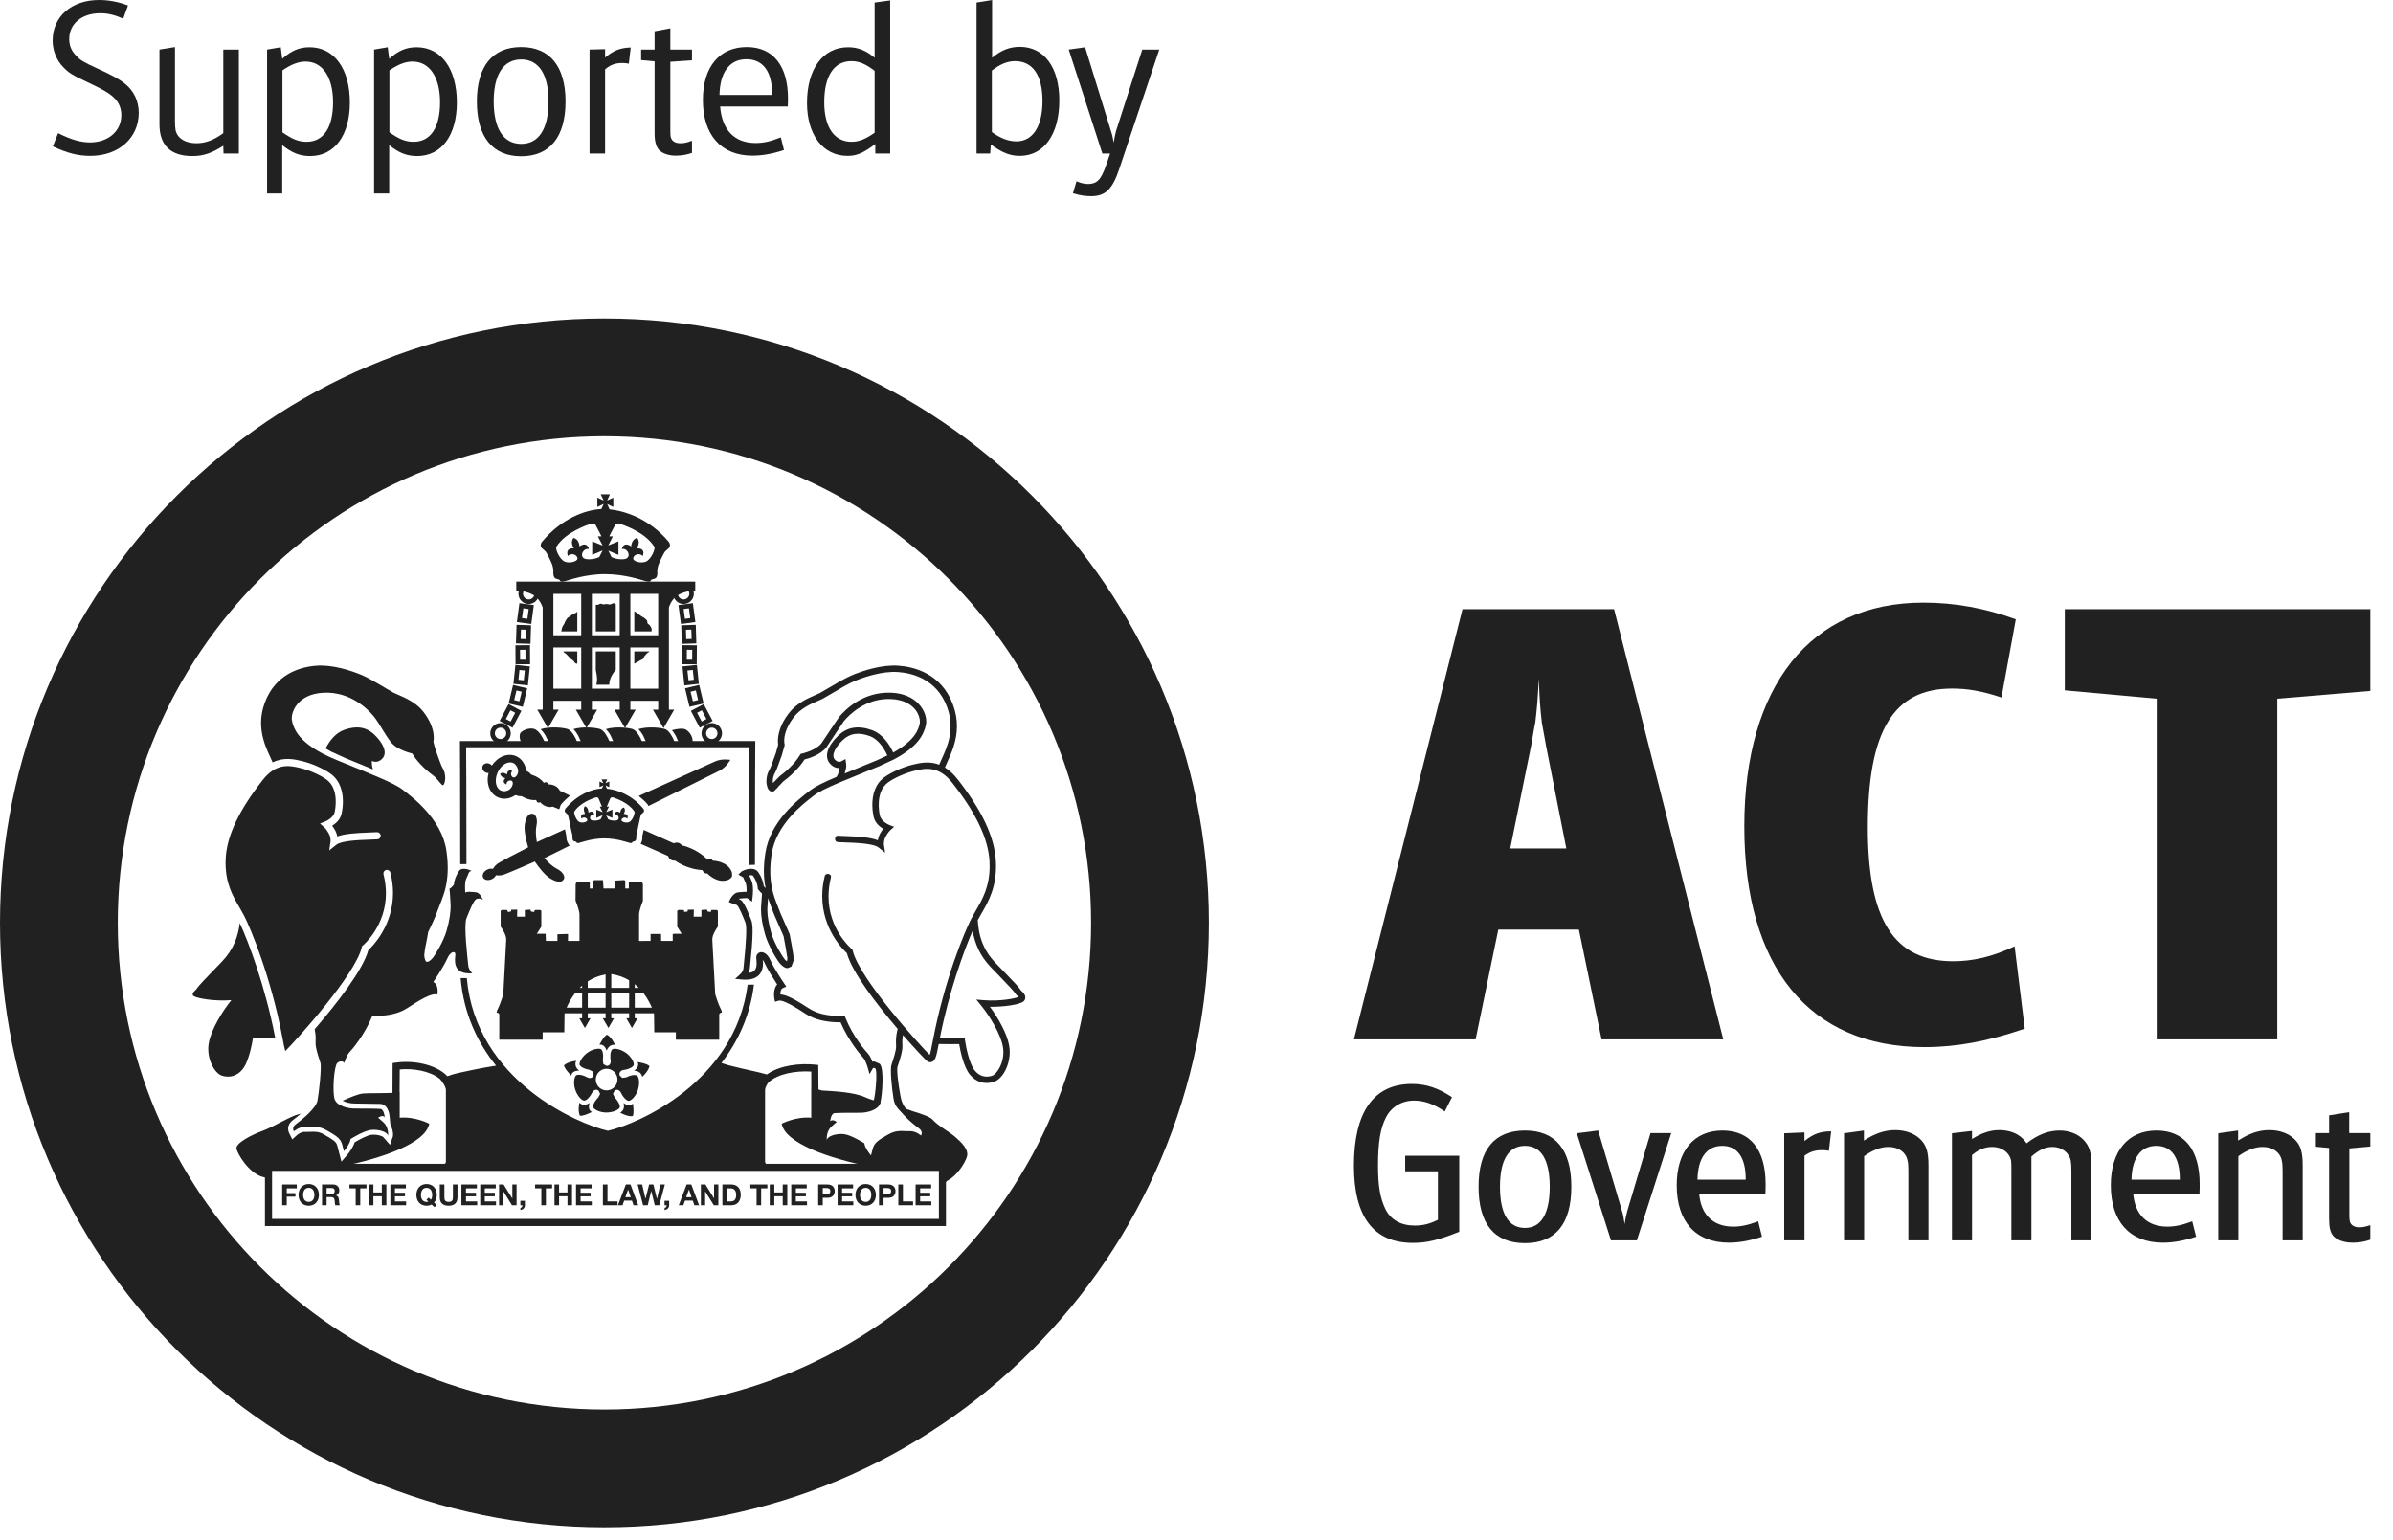 <?xml version="1.0" encoding="UTF-8" standalone="no"?>
<!DOCTYPE svg PUBLIC "-//W3C//DTD SVG 1.1//EN" "http://www.w3.org/Graphics/SVG/1.1/DTD/svg11.dtd">
<svg width="100%" height="100%" viewBox="0 0 101 65" version="1.1" xmlns="http://www.w3.org/2000/svg" xmlns:xlink="http://www.w3.org/1999/xlink" xml:space="preserve" xmlns:serif="http://www.serif.com/" style="fill-rule:evenodd;clip-rule:evenodd;stroke-linejoin:round;stroke-miterlimit:2;">
    <g transform="matrix(1,0,0,1,-0.689,-0.779)">
        <g>
            <path d="M29.922,32.05C29.922,32.04 29.922,32.028 29.92,32.019C29.907,31.821 29.757,31.636 29.622,31.569C29.506,31.513 29.276,31.538 29.049,31.601C29.105,31.667 29.15,31.736 29.179,31.786L29.211,31.841L29.257,31.94C29.287,32.02 29.333,32.13 29.422,32.218L29.881,32.218C29.907,32.165 29.922,32.111 29.922,32.05Z" style="fill:rgb(33,33,33);"/>
            <path d="M29.116,31.993L29.086,31.925L29.047,31.861C29.007,31.786 28.949,31.682 28.84,31.599L28.799,31.569C28.667,31.501 28.045,31.425 27.634,31.556C27.708,31.632 27.769,31.718 27.807,31.782L27.84,31.841L27.885,31.938C27.916,32.02 27.961,32.13 28.053,32.218L29.232,32.218C29.175,32.136 29.139,32.054 29.116,31.993Z" style="fill:rgb(33,33,33);"/>
            <path d="M27.745,31.993L27.716,31.923L27.716,31.925L27.676,31.857C27.627,31.771 27.56,31.651 27.427,31.569C27.295,31.501 26.673,31.425 26.263,31.556C26.338,31.634 26.4,31.718 26.438,31.784L26.468,31.841L26.514,31.94C26.544,32.02 26.59,32.13 26.681,32.218L27.861,32.218C27.803,32.136 27.767,32.052 27.745,31.993Z" style="fill:rgb(33,33,33);"/>
            <path d="M26.375,31.993L26.344,31.925L26.304,31.859C26.257,31.771 26.189,31.651 26.057,31.569C25.924,31.501 25.302,31.425 24.891,31.556C24.969,31.634 25.027,31.718 25.064,31.784L25.098,31.841L25.144,31.94C25.174,32.02 25.22,32.13 25.31,32.218L26.491,32.218C26.432,32.136 26.396,32.054 26.375,31.993Z" style="fill:rgb(33,33,33);"/>
            <path d="M25.003,31.993L24.973,31.925L24.934,31.859C24.885,31.771 24.818,31.651 24.686,31.569C24.549,31.499 23.917,31.423 23.506,31.56C23.577,31.63 23.633,31.702 23.669,31.761L23.702,31.811L23.751,31.907C23.791,31.999 23.853,32.13 23.999,32.218L25.118,32.218C25.061,32.136 25.025,32.054 25.003,31.993Z" style="fill:rgb(33,33,33);"/>
            <path d="M23.613,31.966L23.581,31.901L23.542,31.841C23.493,31.763 23.426,31.657 23.319,31.591L23.278,31.563C23.116,31.491 22.854,31.542 22.69,31.679C22.637,31.722 22.624,31.794 22.622,31.847L22.622,31.862C22.622,31.984 22.672,32.116 22.748,32.218L23.77,32.218C23.689,32.128 23.64,32.032 23.613,31.966Z" style="fill:rgb(33,33,33);"/>
            <path d="M27.944,24.487C27.718,24.573 27.419,24.466 27.416,24.364C27.408,24.187 27.684,24.095 27.815,24.251C27.815,24.251 27.977,23.923 27.565,23.921C27.565,23.921 27.745,23.679 27.581,23.486C27.336,23.54 27.33,23.843 27.33,23.843C26.993,23.614 26.934,23.954 26.934,23.954C27.132,23.909 27.282,24.153 27.202,24.284C27.178,24.325 27.126,24.409 26.826,24.382C26.738,24.374 26.611,24.349 26.5,24.294L26.363,24.022L26.792,24.2L26.792,23.63L26.363,23.8L26.557,23.419L26.405,23.419C26.499,23.212 26.622,23.011 26.643,22.956C26.666,22.894 26.744,22.847 26.871,22.894C26.995,22.94 27.904,23.226 28.306,23.858C28.361,23.944 28.172,24.399 27.944,24.487ZM25.98,24.294C25.868,24.347 25.739,24.374 25.652,24.382C25.351,24.409 25.299,24.325 25.274,24.284C25.195,24.153 25.344,23.909 25.544,23.954C25.544,23.954 25.483,23.614 25.147,23.843C25.147,23.843 25.14,23.54 24.896,23.486C24.733,23.679 24.911,23.921 24.911,23.921C24.5,23.923 24.663,24.251 24.663,24.251C24.794,24.095 25.069,24.187 25.061,24.364C25.057,24.466 24.76,24.573 24.531,24.487C24.303,24.399 24.117,23.944 24.17,23.858C24.573,23.226 25.481,22.94 25.606,22.894C25.733,22.847 25.812,22.894 25.835,22.956C25.856,23.011 25.979,23.212 26.072,23.419L25.92,23.419L26.125,23.808L25.684,23.63L25.684,24.2L26.125,24.013L25.98,24.294ZM28.918,23.655C28.1,22.675 27.087,22.351 26.415,22.278L26.316,22.054L26.575,22.177L26.575,21.786L26.316,21.903L26.432,21.644L26.042,21.644L26.17,21.907L25.901,21.786L25.901,22.177L26.17,22.05L26.068,22.267C25.396,22.296 24.378,22.671 23.56,23.655C23.519,23.702 23.48,23.827 23.542,23.897C23.605,23.968 23.645,23.983 23.707,24.048C23.77,24.11 23.959,24.511 23.998,24.62C24.037,24.729 24.045,24.888 24.045,24.888C24.045,24.888 24.02,25.089 24.1,25.169C24.162,25.231 24.288,25.224 24.311,25.265C24.336,25.304 24.327,25.358 24.501,25.319C24.674,25.278 25.375,25.009 26.238,25.013C27.102,25.015 27.803,25.278 27.977,25.319C28.149,25.358 28.142,25.304 28.165,25.265C28.188,25.223 28.313,25.231 28.376,25.169C28.456,25.089 28.431,24.888 28.431,24.888C28.431,24.888 28.439,24.729 28.479,24.62C28.519,24.511 28.707,24.11 28.77,24.048C28.833,23.983 28.873,23.968 28.933,23.897C28.996,23.827 28.956,23.702 28.918,23.655Z" style="fill:rgb(33,33,33);"/>
            <path d="M27.295,28.108L28.469,28.108L28.469,29.847L27.295,29.847L27.295,28.108ZM25.67,28.108L26.845,28.108L26.845,29.847L25.67,29.847L25.67,28.108ZM24.045,28.108L25.22,28.108L25.22,29.847L24.045,29.847L24.045,28.108ZM24.045,25.845L25.22,25.845L25.22,27.595L24.045,27.595L24.045,25.845ZM25.67,25.845L26.845,25.845L26.845,27.595L25.67,27.595L25.67,25.845ZM28.469,27.595L27.295,27.595L27.295,25.845L28.469,25.845L28.469,27.595ZM30.033,25.329L22.479,25.329L22.479,25.708C22.479,25.708 22.854,25.704 23.18,25.882C23.444,26.027 23.56,26.319 23.594,26.425L23.594,30.735L23.367,30.735L23.816,31.513L24.267,30.735L24.045,30.735L24.045,30.36L25.22,30.36L25.22,30.735L24.993,30.735L25.443,31.513L25.893,30.735L25.67,30.735L25.67,30.36L26.845,30.36L26.845,30.735L26.62,30.735L27.069,31.513L27.518,30.735L27.295,30.735L27.295,30.36L28.469,30.36L28.469,30.735L28.247,30.735L28.694,31.513L29.145,30.735L28.922,30.735L28.922,26.417C28.958,26.306 29.072,26.023 29.331,25.882C29.658,25.704 30.033,25.708 30.033,25.708L30.033,25.329Z" style="fill:rgb(33,33,33);"/>
            <path d="M22.763,25.841C22.763,25.708 22.872,25.6 23.004,25.6C23.135,25.6 23.244,25.708 23.244,25.841C23.244,25.974 23.135,26.081 23.004,26.081C22.872,26.081 22.763,25.974 22.763,25.841ZM22.57,25.841C22.57,26.079 22.765,26.275 23.004,26.275C23.243,26.274 23.436,26.079 23.436,25.841C23.436,25.602 23.243,25.409 23.004,25.409C22.765,25.409 22.57,25.602 22.57,25.841Z" style="fill:rgb(33,33,33);"/>
            <path d="M22.777,26.456C22.858,26.468 22.923,26.476 23.003,26.487C22.989,26.597 22.961,26.79 22.948,26.899C22.867,26.89 22.801,26.88 22.722,26.87C22.736,26.761 22.762,26.567 22.777,26.456ZM22.599,26.335L22.504,27.036L23.112,27.118L23.22,26.321L22.611,26.239L22.599,26.335Z" style="fill:rgb(33,33,33);"/>
            <path d="M22.677,27.353C22.757,27.355 22.823,27.359 22.903,27.361C22.9,27.47 22.895,27.647 22.892,27.757C22.812,27.753 22.744,27.753 22.664,27.749C22.667,27.642 22.674,27.462 22.677,27.353ZM22.488,27.251L22.465,27.937L23.078,27.956L23.103,27.173L22.489,27.153L22.488,27.251Z" style="fill:rgb(33,33,33);"/>
            <path d="M22.865,28.206C22.865,28.318 22.867,28.513 22.867,28.624L22.641,28.624C22.641,28.513 22.639,28.319 22.638,28.208C22.719,28.208 22.785,28.208 22.865,28.206ZM22.96,28.013L22.444,28.017L22.448,28.819L23.062,28.816L23.057,28.011L22.96,28.013Z" style="fill:rgb(33,33,33);"/>
            <path d="M22.614,29.058C22.695,29.066 22.76,29.071 22.841,29.081C22.829,29.19 22.808,29.386 22.796,29.495C22.717,29.487 22.651,29.481 22.571,29.472C22.583,29.362 22.604,29.167 22.614,29.058ZM22.433,28.941L22.359,29.644L22.969,29.708L23.052,28.909L22.443,28.845L22.433,28.941Z" style="fill:rgb(33,33,33);"/>
            <path d="M22.488,29.923C22.565,29.942 22.631,29.958 22.708,29.976C22.683,30.085 22.637,30.275 22.611,30.382C22.534,30.362 22.468,30.349 22.39,30.329C22.416,30.222 22.462,30.032 22.488,29.923ZM22.322,29.784L22.157,30.474L22.755,30.614L22.94,29.833L22.344,29.69L22.322,29.784Z" style="fill:rgb(33,33,33);"/>
            <path d="M22.233,30.761C22.306,30.798 22.363,30.829 22.434,30.866C22.382,30.966 22.292,31.136 22.24,31.235C22.169,31.198 22.111,31.167 22.04,31.13C22.091,31.03 22.181,30.858 22.233,30.761ZM22.108,30.585L21.777,31.21L22.321,31.495L22.695,30.786L22.154,30.499L22.108,30.585Z" style="fill:rgb(33,33,33);"/>
            <path d="M21.575,31.734C21.575,31.601 21.682,31.493 21.814,31.493C21.946,31.493 22.055,31.601 22.055,31.734C22.055,31.866 21.946,31.974 21.814,31.974C21.682,31.974 21.575,31.866 21.575,31.734ZM21.381,31.734C21.381,31.972 21.575,32.167 21.814,32.167C22.053,32.167 22.246,31.972 22.246,31.734C22.246,31.495 22.053,31.3 21.814,31.3C21.575,31.3 21.381,31.495 21.381,31.734Z" style="fill:rgb(33,33,33);"/>
            <path d="M29.54,26.081C29.407,26.081 29.3,25.974 29.3,25.841C29.3,25.708 29.407,25.6 29.54,25.6C29.671,25.6 29.782,25.708 29.782,25.841C29.782,25.974 29.671,26.081 29.54,26.081ZM29.54,25.409C29.302,25.409 29.108,25.602 29.108,25.841C29.108,26.079 29.302,26.275 29.54,26.275C29.78,26.274 29.974,26.079 29.974,25.841C29.974,25.602 29.78,25.409 29.54,25.409Z" style="fill:rgb(33,33,33);"/>
            <path d="M29.822,26.87C29.744,26.88 29.677,26.89 29.597,26.899C29.582,26.79 29.555,26.597 29.542,26.487C29.622,26.476 29.687,26.468 29.767,26.456C29.782,26.567 29.807,26.761 29.822,26.87ZM29.934,26.239L29.323,26.321L29.432,27.118L30.039,27.036L29.945,26.335L29.934,26.239Z" style="fill:rgb(33,33,33);"/>
            <path d="M29.881,27.749C29.799,27.753 29.733,27.753 29.652,27.757C29.649,27.647 29.643,27.47 29.641,27.361C29.721,27.359 29.788,27.355 29.867,27.353C29.869,27.462 29.877,27.642 29.881,27.749ZM30.054,27.153L29.441,27.173L29.466,27.956L30.079,27.937L30.058,27.251L30.054,27.153Z" style="fill:rgb(33,33,33);"/>
            <path d="M29.907,28.208C29.905,28.319 29.903,28.513 29.903,28.624L29.677,28.624C29.677,28.513 29.679,28.318 29.679,28.206C29.759,28.208 29.826,28.208 29.907,28.208ZM29.487,28.011L29.482,28.816L30.096,28.819L30.102,28.017L29.584,28.013L29.487,28.011Z" style="fill:rgb(33,33,33);"/>
            <path d="M29.974,29.472C29.892,29.481 29.828,29.487 29.748,29.495C29.737,29.386 29.716,29.191 29.702,29.081C29.784,29.071 29.848,29.066 29.93,29.058C29.939,29.167 29.96,29.362 29.974,29.472ZM30.102,28.845L29.493,28.909L29.574,29.708L30.185,29.644L30.113,28.941L30.102,28.845Z" style="fill:rgb(33,33,33);"/>
            <path d="M30.153,30.329C30.075,30.349 30.012,30.362 29.934,30.382C29.907,30.275 29.862,30.085 29.835,29.976C29.915,29.958 29.979,29.942 30.058,29.923C30.083,30.032 30.128,30.222 30.153,30.329ZM30.2,29.69L29.603,29.833L29.79,30.614L30.387,30.474L30.223,29.784L30.2,29.69Z" style="fill:rgb(33,33,33);"/>
            <path d="M30.505,31.13C30.434,31.167 30.375,31.198 30.305,31.235C30.254,31.136 30.162,30.966 30.111,30.866C30.181,30.829 30.24,30.798 30.311,30.761C30.362,30.858 30.453,31.03 30.505,31.13ZM30.393,30.499L29.848,30.786L30.223,31.495L30.767,31.21L30.436,30.585L30.393,30.499Z" style="fill:rgb(33,33,33);"/>
            <path d="M30.731,31.974C30.598,31.974 30.491,31.866 30.491,31.734C30.491,31.601 30.598,31.493 30.731,31.493C30.864,31.493 30.971,31.601 30.971,31.734C30.971,31.866 30.864,31.974 30.731,31.974ZM30.731,31.3C30.491,31.3 30.297,31.495 30.297,31.734C30.297,31.972 30.491,32.167 30.731,32.167C30.969,32.167 31.163,31.972 31.163,31.734C31.163,31.495 30.969,31.3 30.731,31.3Z" style="fill:rgb(33,33,33);"/>
            <path d="M14.663,32.503L15.248,32.77L15.674,32.944L16.427,33.255C16.366,33.048 16.386,32.895 16.386,32.895C16.386,32.895 16.617,33.036 16.835,32.788C17.053,32.538 16.851,32.136 16.493,31.792C16.137,31.452 15.717,31.405 15.205,31.591C14.865,31.716 14.609,32.024 14.432,32.372C14.505,32.415 14.58,32.458 14.663,32.503Z" style="fill:rgb(33,33,33);"/>
            <path d="M20.779,38.442C20.594,38.427 20.391,38.396 20.328,38.458C20.328,38.458 20.282,38.022 20.376,37.851C20.468,37.681 20.453,37.556 20.594,37.54C20.594,37.54 20.204,37.339 20.064,37.54C19.926,37.743 19.848,37.976 19.848,38.116C19.848,38.116 19.722,38.286 19.661,38.286C19.661,38.286 19.692,38.628 19.707,38.939C19.722,39.249 19.661,39.638 19.536,40.071C19.412,40.507 19.055,41.097 18.946,41.222C18.866,41.314 18.735,41.431 18.659,41.351C18.635,41.306 18.616,41.255 18.605,41.19C18.59,41.105 18.593,41.056 18.603,41.028C18.618,40.792 18.703,40.523 18.76,40.124C18.901,39.835 19.053,39.509 19.154,39.227C19.352,38.673 19.729,38.058 19.531,36.69C19.332,35.323 18.044,34.392 17.687,34.114C17.487,33.958 17.145,33.79 16.599,33.558C16.171,33.376 15.619,33.153 14.914,32.866C14.687,32.774 14.489,32.681 14.314,32.591C13.251,32.034 13.079,31.509 13.014,31.21C12.939,30.87 13.237,30.069 14.348,30.019C15.458,29.966 16.191,30.69 16.446,30.995C16.701,31.302 16.914,31.759 17.19,32.107C17.464,32.452 18.086,32.583 18.086,32.583C18.34,33.022 18.839,33.419 18.971,33.511C19.045,33.562 19.135,33.667 19.212,33.759L19.27,33.835C19.265,33.825 19.258,33.815 19.251,33.806C19.299,33.858 19.336,33.903 19.357,33.919C19.418,33.96 19.481,33.786 19.481,33.624C19.481,33.46 19.439,33.308 19.369,33.196C19.297,33.083 19.144,32.614 19.093,32.483C19.05,32.37 19.001,32.165 18.986,32.105C18.984,32.093 18.982,32.085 18.982,32.085C18.982,32.085 19.12,31.561 18.573,30.843C18.187,30.333 17.552,30.148 17.301,30.019C17.047,29.886 16.344,29.429 15.916,29.255C15.488,29.081 14.724,28.827 14.042,28.878C13.36,28.929 12.311,29.224 11.863,30.446C11.45,31.567 11.967,32.433 12.196,32.96C12.67,32.726 13.112,32.829 13.414,32.899C13.836,32.997 14.343,33.22 14.646,33.441C15.066,33.747 15.162,34.235 15.162,34.614C15.162,34.854 15.123,35.05 15.105,35.126C15.047,35.384 14.855,35.542 14.707,35.634C14.751,35.692 14.799,35.755 14.846,35.849C14.889,35.935 14.912,36.015 14.926,36.085C15.239,35.97 15.712,35.94 16.28,35.919L16.597,35.905C16.681,35.903 16.753,35.966 16.756,36.05C16.76,36.132 16.698,36.202 16.614,36.206L16.292,36.22C15.817,36.237 15.1,36.263 14.883,36.436L14.586,36.673L14.64,36.296C14.641,36.296 14.66,36.149 14.577,35.984C14.484,35.798 14.38,35.704 14.379,35.702L14.196,35.54L14.423,35.45C14.426,35.448 14.755,35.317 14.814,35.06C14.836,34.96 15.017,34.081 14.469,33.683C14.2,33.487 13.727,33.28 13.346,33.193C12.931,33.095 12.363,32.962 11.785,33.694C10.787,34.962 10.274,36.036 10.217,36.981C10.213,37.06 10.21,37.136 10.21,37.21C10.21,38.077 10.521,38.61 10.798,39.085L10.994,39.435C11.258,39.95 12.12,41.997 12.607,44.569L12.621,44.642C12.657,44.837 12.695,45.036 12.729,45.146C13.199,44.679 15.685,41.931 15.958,40.765L15.97,40.716L16.008,40.684C16.055,40.646 16.978,39.851 16.978,38.483C16.978,38.235 16.947,37.97 16.875,37.685C16.873,37.671 16.871,37.659 16.871,37.647C16.871,37.581 16.917,37.519 16.985,37.501C17.065,37.481 17.146,37.53 17.167,37.61C17.244,37.915 17.277,38.202 17.277,38.47C17.277,39.868 16.395,40.737 16.235,40.884C16.006,41.731 14.868,43.183 13.97,44.222C14.029,44.507 14.009,44.663 14.009,44.823C14.009,45.003 14.104,45.307 14.172,45.515C14.187,45.56 14.2,45.599 14.211,45.632C14.273,45.817 14.148,46.935 14.087,47.245C14.024,47.558 13.454,48.028 13.186,48.224C13.015,48.349 13.063,48.474 13.093,48.534C13.093,48.534 13.31,48.333 13.574,48.349C13.838,48.364 14.101,48.271 14.475,48.489C14.847,48.706 15.054,48.813 15.128,49.079C15.174,49.249 15.205,49.374 15.205,49.374C15.205,49.374 15.469,49.063 15.483,48.86C15.483,48.86 16.043,48.503 16.354,48.474C16.664,48.442 17.037,48.55 17.068,48.722C17.068,48.722 17.107,48.388 16.898,48.177C16.804,48.085 16.649,47.96 16.649,47.96C16.649,47.96 16.819,47.821 16.928,47.931C16.928,47.931 16.898,47.602 16.742,47.587C16.587,47.571 15.903,47.571 15.654,47.571C15.407,47.571 14.925,47.479 14.816,47.185C14.708,46.89 14.786,45.77 14.925,45.647C14.976,45.601 15.028,45.583 15.072,45.581C15.151,45.575 15.211,45.616 15.221,45.647C15.221,45.647 15.313,45.319 15.437,45.196C15.529,45.105 16.085,44.454 16.402,43.663C16.987,43.673 17.493,43.581 17.875,43.333C18.403,42.991 18.901,42.681 19.149,42.759C19.149,42.759 19.227,42.339 18.977,42.231C18.977,42.231 19.428,41.564 19.568,41.237C19.707,40.911 19.926,40.911 19.909,41.081C19.894,41.253 19.755,41.935 20.624,41.858C20.624,41.858 20.468,41.718 20.453,41.532C20.437,41.345 20.251,39.855 20.376,39.544C20.499,39.233 20.686,38.753 20.81,38.722C20.934,38.69 21.012,38.706 21.074,38.769C21.074,38.769 20.964,38.458 20.779,38.443L20.779,38.442ZM10.049,41.376C9.39,42.064 9.101,42.343 8.963,42.552C8.963,42.552 8.742,42.718 8.853,42.814C8.96,42.911 9.723,43.056 10.454,42.995C10.084,43.45 9.606,44.228 9.503,44.796C9.384,45.448 9.741,46.083 10.058,46.183C10.374,46.282 10.684,46.206 10.92,45.923C11.235,45.548 11.367,44.577 11.367,44.577C11.367,44.577 11.872,44.589 12.303,44.579C11.891,42.425 11.17,40.515 10.808,39.739C10.742,40.304 10.547,40.857 10.049,41.376Z" style="fill:rgb(33,33,33);"/>
            <path d="M24.866,26.698C24.828,26.728 24.79,26.757 24.756,26.788C24.72,26.819 24.668,26.835 24.635,26.868C24.604,26.901 24.587,26.95 24.558,26.987C24.53,27.024 24.526,27.077 24.501,27.114C24.476,27.159 24.445,27.196 24.425,27.241C24.403,27.288 24.404,27.339 24.389,27.386C24.385,27.401 24.379,27.415 24.376,27.429L25.054,27.429L25.054,26.589C25.039,26.61 25.022,26.63 25.003,26.644C24.962,26.669 24.905,26.671 24.866,26.698ZM24.475,28.3C24.5,28.337 24.558,28.351 24.587,28.386C24.614,28.419 24.647,28.448 24.68,28.481C24.711,28.513 24.736,28.552 24.771,28.581C24.805,28.61 24.845,28.634 24.884,28.663C24.92,28.691 24.937,28.753 24.978,28.776C24.998,28.79 25.025,28.792 25.054,28.794L25.054,28.274L24.473,28.274C24.474,28.282 24.471,28.294 24.475,28.3ZM25.835,29.085L25.841,29.085C25.898,29.372 25.909,29.517 25.856,29.681L26.405,29.681C26.405,29.513 26.468,29.308 26.666,29.068C26.669,29.066 26.675,29.064 26.679,29.064L26.679,28.274L25.835,28.274L25.835,29.085ZM26.43,26.296C26.379,26.292 26.329,26.275 26.278,26.275C26.24,26.274 26.204,26.29 26.166,26.292C26.125,26.294 26.08,26.259 26.038,26.263C25.996,26.267 25.956,26.302 25.917,26.308C25.89,26.311 25.862,26.31 25.835,26.308L25.835,27.429L26.679,27.429L26.679,26.286C26.65,26.267 26.622,26.245 26.59,26.243C26.539,26.235 26.483,26.298 26.43,26.296ZM27.461,28.794C27.495,28.774 27.533,28.759 27.565,28.737C27.608,28.712 27.653,28.693 27.691,28.665C27.729,28.634 27.788,28.63 27.822,28.597C27.859,28.566 27.864,28.503 27.897,28.468C27.929,28.435 27.961,28.401 27.988,28.364C28.017,28.327 28.079,28.314 28.102,28.274L27.461,28.274L27.461,28.794ZM28.188,27.3C28.172,27.261 28.142,27.226 28.123,27.186C28.104,27.148 28.049,27.132 28.024,27.095C28.001,27.057 28.017,26.993 27.988,26.958C27.961,26.923 27.918,26.899 27.887,26.866C27.855,26.835 27.803,26.825 27.767,26.796C27.733,26.767 27.693,26.743 27.657,26.716C27.619,26.688 27.586,26.657 27.546,26.632C27.516,26.614 27.489,26.595 27.461,26.575L27.461,27.429L28.191,27.429C28.184,27.388 28.203,27.339 28.188,27.3Z" style="fill:rgb(33,33,33);"/>
            <path d="M12.599,50.776L13.215,50.776L13.215,50.939L12.792,50.939L12.792,51.142L13.159,51.142L13.159,51.29L12.792,51.29L12.792,51.653L12.599,51.653L12.599,50.776Z" style="fill:rgb(33,33,33);"/>
            <path d="M13.72,51.511C13.893,51.511 13.958,51.364 13.958,51.218C13.958,51.066 13.893,50.917 13.72,50.917C13.546,50.917 13.482,51.066 13.482,51.218C13.482,51.364 13.546,51.511 13.72,51.511ZM13.72,50.757C13.991,50.757 14.15,50.958 14.15,51.218C14.15,51.472 13.991,51.673 13.72,51.673C13.448,51.673 13.289,51.472 13.289,51.218C13.289,50.958 13.448,50.757 13.72,50.757Z" style="fill:rgb(33,33,33);"/>
            <path d="M14.474,51.173L14.685,51.173C14.77,51.173 14.816,51.136 14.816,51.048C14.816,50.964 14.77,50.927 14.685,50.927L14.474,50.927L14.474,51.173ZM14.281,50.776L14.753,50.776C14.91,50.776 15.01,50.886 15.01,51.019C15.01,51.122 14.969,51.198 14.872,51.237L14.872,51.239C14.966,51.265 14.991,51.356 14.998,51.444C15.003,51.501 15.001,51.602 15.035,51.653L14.843,51.653C14.82,51.597 14.822,51.513 14.813,51.443C14.799,51.351 14.763,51.31 14.666,51.31L14.474,51.31L14.474,51.653L14.281,51.653L14.281,50.776Z" style="fill:rgb(33,33,33);"/>
            <path d="M15.701,50.939L15.439,50.939L15.439,50.776L16.156,50.776L16.156,50.939L15.894,50.939L15.894,51.653L15.701,51.653L15.701,50.939Z" style="fill:rgb(33,33,33);"/>
            <path d="M16.256,50.776L16.449,50.776L16.449,51.112L16.804,51.112L16.804,50.776L16.997,50.776L16.997,51.653L16.804,51.653L16.804,51.274L16.449,51.274L16.449,51.653L16.256,51.653L16.256,50.776Z" style="fill:rgb(33,33,33);"/>
            <path d="M17.166,50.776L17.82,50.776L17.82,50.939L17.358,50.939L17.358,51.126L17.782,51.126L17.782,51.276L17.358,51.276L17.358,51.491L17.83,51.491L17.83,51.653L17.166,51.653L17.166,50.776Z" style="fill:rgb(33,33,33);"/>
            <path d="M18.778,51.329L18.877,51.419C18.909,51.376 18.931,51.31 18.931,51.218C18.931,51.066 18.866,50.917 18.692,50.917C18.52,50.917 18.456,51.066 18.456,51.218C18.456,51.364 18.52,51.511 18.692,51.511C18.722,51.511 18.757,51.511 18.771,51.499L18.688,51.425L18.778,51.329ZM19.029,51.733L18.905,51.622C18.847,51.655 18.775,51.673 18.692,51.673C18.421,51.673 18.263,51.472 18.263,51.218C18.263,50.958 18.421,50.757 18.692,50.757C18.965,50.757 19.125,50.958 19.125,51.218C19.125,51.345 19.083,51.458 19.009,51.54L19.118,51.64L19.029,51.733Z" style="fill:rgb(33,33,33);"/>
            <path d="M19.998,51.321C19.998,51.558 19.858,51.673 19.624,51.673C19.388,51.673 19.251,51.56 19.251,51.321L19.251,50.776L19.445,50.776L19.445,51.321C19.445,51.417 19.468,51.511 19.624,51.511C19.76,51.511 19.805,51.452 19.805,51.321L19.805,50.776L19.998,50.776L19.998,51.321Z" style="fill:rgb(33,33,33);"/>
            <path d="M20.164,50.776L20.818,50.776L20.818,50.939L20.356,50.939L20.356,51.126L20.78,51.126L20.78,51.276L20.356,51.276L20.356,51.491L20.83,51.491L20.83,51.653L20.164,51.653L20.164,50.776Z" style="fill:rgb(33,33,33);"/>
            <path d="M20.958,50.776L21.613,50.776L21.613,50.939L21.15,50.939L21.15,51.126L21.575,51.126L21.575,51.276L21.15,51.276L21.15,51.491L21.624,51.491L21.624,51.653L20.958,51.653L20.958,50.776Z" style="fill:rgb(33,33,33);"/>
            <path d="M21.753,50.776L21.944,50.776L22.31,51.364L22.313,51.364L22.313,50.776L22.492,50.776L22.492,51.653L22.299,51.653L21.935,51.068L21.933,51.068L21.933,51.653L21.753,51.653L21.753,50.776Z" style="fill:rgb(33,33,33);"/>
            <path d="M22.652,51.464L22.844,51.464L22.844,51.653C22.844,51.765 22.757,51.841 22.653,51.856L22.653,51.767C22.704,51.759 22.742,51.706 22.739,51.653L22.652,51.653L22.652,51.464Z" style="fill:rgb(33,33,33);"/>
            <path d="M23.537,50.939L23.274,50.939L23.274,50.776L23.992,50.776L23.992,50.939L23.73,50.939L23.73,51.653L23.537,51.653L23.537,50.939Z" style="fill:rgb(33,33,33);"/>
            <path d="M24.092,50.776L24.285,50.776L24.285,51.112L24.64,51.112L24.64,50.776L24.832,50.776L24.832,51.653L24.64,51.653L24.64,51.274L24.285,51.274L24.285,51.653L24.092,51.653L24.092,50.776Z" style="fill:rgb(33,33,33);"/>
            <path d="M25.001,50.776L25.657,50.776L25.657,50.939L25.193,50.939L25.193,51.126L25.618,51.126L25.618,51.276L25.193,51.276L25.193,51.491L25.665,51.491L25.665,51.653L25.001,51.653L25.001,50.776Z" style="fill:rgb(33,33,33);"/>
            <path d="M26.135,50.776L26.329,50.776L26.329,51.491L26.755,51.491L26.755,51.653L26.135,51.653L26.135,50.776Z" style="fill:rgb(33,33,33);"/>
            <path d="M27.084,51.314L27.311,51.314L27.2,50.993L27.198,50.993L27.084,51.314ZM27.104,50.776L27.3,50.776L27.627,51.653L27.427,51.653L27.362,51.458L27.033,51.458L26.965,51.653L26.771,51.653L27.104,50.776Z" style="fill:rgb(33,33,33);"/>
            <path d="M28.515,51.653L28.325,51.653L28.176,51.056L28.172,51.056L28.028,51.653L27.832,51.653L27.602,50.776L27.792,50.776L27.931,51.372L27.935,51.372L28.087,50.776L28.266,50.776L28.416,51.38L28.418,51.38L28.561,50.776L28.751,50.776L28.515,51.653Z" style="fill:rgb(33,33,33);"/>
            <path d="M28.737,51.464L28.932,51.464L28.932,51.653C28.932,51.765 28.844,51.841 28.739,51.856L28.739,51.767C28.791,51.759 28.829,51.706 28.827,51.653L28.737,51.653L28.737,51.464Z" style="fill:rgb(33,33,33);"/>
            <path d="M29.65,51.314L29.877,51.314L29.769,50.993L29.765,50.993L29.65,51.314ZM29.67,50.776L29.867,50.776L30.195,51.653L29.995,51.653L29.928,51.458L29.601,51.458L29.531,51.653L29.337,51.653L29.67,50.776Z" style="fill:rgb(33,33,33);"/>
            <path d="M30.271,50.776L30.463,50.776L30.828,51.364L30.828,50.776L31.009,50.776L31.009,51.653L30.817,51.653L30.453,51.068L30.45,51.068L30.45,51.653L30.271,51.653L30.271,50.776Z" style="fill:rgb(33,33,33);"/>
            <path d="M31.37,51.491L31.544,51.491C31.656,51.491 31.76,51.423 31.76,51.228C31.76,51.052 31.699,50.939 31.509,50.939L31.37,50.939L31.37,51.491ZM31.179,50.776L31.555,50.776C31.783,50.776 31.954,50.919 31.954,51.21C31.954,51.464 31.823,51.653 31.555,51.653L31.179,51.653L31.179,50.776Z" style="fill:rgb(33,33,33);"/>
            <path d="M32.622,50.939L32.359,50.939L32.359,50.776L33.077,50.776L33.077,50.939L32.814,50.939L32.814,51.653L32.622,51.653L32.622,50.939Z" style="fill:rgb(33,33,33);"/>
            <path d="M33.177,50.776L33.37,50.776L33.37,51.112L33.725,51.112L33.725,50.776L33.918,50.776L33.918,51.653L33.725,51.653L33.725,51.274L33.37,51.274L33.37,51.653L33.177,51.653L33.177,50.776Z" style="fill:rgb(33,33,33);"/>
            <path d="M34.085,50.776L34.739,50.776L34.739,50.939L34.279,50.939L34.279,51.126L34.703,51.126L34.703,51.276L34.279,51.276L34.279,51.491L34.75,51.491L34.75,51.653L34.085,51.653L34.085,50.776Z" style="fill:rgb(33,33,33);"/>
            <path d="M35.415,51.189L35.563,51.189C35.652,51.189 35.734,51.169 35.734,51.058C35.734,50.946 35.652,50.927 35.563,50.927L35.415,50.927L35.415,51.189ZM35.222,50.776L35.616,50.776C35.835,50.776 35.919,50.915 35.919,51.058C35.919,51.2 35.835,51.339 35.616,51.339L35.415,51.339L35.415,51.653L35.222,51.653L35.222,50.776Z" style="fill:rgb(33,33,33);"/>
            <path d="M36.041,50.776L36.695,50.776L36.695,50.939L36.231,50.939L36.231,51.126L36.657,51.126L36.657,51.276L36.231,51.276L36.231,51.491L36.704,51.491L36.704,51.653L36.041,51.653L36.041,50.776Z" style="fill:rgb(33,33,33);"/>
            <path d="M37.226,51.511C37.399,51.511 37.463,51.364 37.463,51.218C37.463,51.066 37.399,50.917 37.226,50.917C37.052,50.917 36.988,51.066 36.988,51.218C36.988,51.364 37.052,51.511 37.226,51.511ZM37.226,50.757C37.498,50.757 37.657,50.958 37.657,51.218C37.657,51.472 37.498,51.673 37.226,51.673C36.956,51.673 36.795,51.472 36.795,51.218C36.795,50.958 36.956,50.757 37.226,50.757Z" style="fill:rgb(33,33,33);"/>
            <path d="M37.981,51.189L38.131,51.189C38.218,51.189 38.3,51.169 38.3,51.058C38.3,50.946 38.218,50.927 38.131,50.927L37.981,50.927L37.981,51.189ZM37.789,50.776L38.182,50.776C38.401,50.776 38.485,50.915 38.485,51.058C38.485,51.2 38.401,51.339 38.182,51.339L37.981,51.339L37.981,51.653L37.789,51.653L37.789,50.776Z" style="fill:rgb(33,33,33);"/>
            <path d="M38.605,50.776L38.799,50.776L38.799,51.491L39.225,51.491L39.225,51.653L38.605,51.653L38.605,50.776Z" style="fill:rgb(33,33,33);"/>
            <path d="M39.333,50.776L39.99,50.776L39.99,50.939L39.525,50.939L39.525,51.126L39.95,51.126L39.95,51.276L39.525,51.276L39.525,51.491L39.997,51.491L39.997,51.653L39.333,51.653L39.333,50.776Z" style="fill:rgb(33,33,33);"/>
            <path d="M40.317,52.229L12.172,52.229L12.172,50.202L40.317,50.202L40.317,52.229ZM40.615,49.903L11.872,49.903L11.872,52.53L40.615,52.53L40.615,49.903Z" style="fill:rgb(33,33,33);"/>
            <path d="M42.209,42.997L41.895,42.97L42.094,43.214C42.481,43.69 42.924,44.44 43.017,44.954C43.128,45.56 42.783,46.116 42.555,46.189C42.276,46.276 42.026,46.2 41.834,45.972C41.598,45.688 41.455,44.952 41.419,44.694L41.404,44.575L41.282,44.577C41.274,44.577 40.779,44.589 40.361,44.579C40.743,42.64 41.368,40.915 41.741,40.063C41.828,40.587 42.036,41.111 42.507,41.603L42.915,42.026C43.291,42.415 43.479,42.61 43.576,42.761L43.59,42.778L43.609,42.794C43.637,42.814 43.654,42.839 43.671,42.862C43.521,42.927 42.894,43.052 42.209,42.997ZM37.688,32.876L37.271,33.046L36.339,33.429C36.383,33.292 36.406,33.171 36.406,33.097C36.406,33.046 36.402,33.016 36.4,33.013L36.373,32.818L36.2,32.913C36.177,32.927 36.05,32.985 35.919,32.833C35.759,32.649 35.97,32.294 36.252,32.024C36.562,31.728 36.916,31.675 37.403,31.851C37.693,31.958 37.956,32.257 38.141,32.667C37.969,32.747 37.687,32.876 37.687,32.876L37.688,32.876ZM33.274,39.153L33.372,39.405C33.372,39.405 33.72,40.198 33.761,40.298C33.769,40.335 33.847,40.765 33.847,40.765L33.914,41.171L33.922,41.204L33.914,41.302C33.914,41.308 33.908,41.333 33.903,41.356C33.879,41.341 33.849,41.315 33.805,41.267C33.718,41.165 33.366,40.599 33.244,40.169C33.132,39.778 33.075,39.442 33.075,39.169C33.075,39.14 33.077,39.108 33.079,39.079C33.079,39.079 33.094,38.868 33.105,38.685C33.16,38.854 33.217,39.013 33.274,39.153ZM43.964,42.884L43.964,42.874C43.96,42.745 43.848,42.646 43.793,42.601C43.679,42.433 43.487,42.231 43.108,41.841L42.701,41.417C42.174,40.868 41.996,40.288 41.956,39.62L42.1,39.362C42.406,38.839 42.785,38.189 42.72,37.097C42.658,36.093 42.127,34.968 41.091,33.653C40.918,33.435 40.743,33.28 40.57,33.175C40.613,33.079 40.663,32.962 40.663,32.962C40.84,32.579 41.078,32.061 41.078,31.431C41.078,31.153 41.032,30.853 40.914,30.532C40.429,29.206 39.267,28.925 38.62,28.878C37.901,28.823 37.098,29.097 36.685,29.265C36.389,29.384 35.98,29.628 35.648,29.825L35.291,30.032L35.104,30.116C34.785,30.255 34.302,30.462 33.973,30.898C33.589,31.399 33.522,31.821 33.522,32.054C33.522,32.134 33.528,32.183 33.533,32.214C33.529,32.231 33.434,32.569 33.434,32.569L33.37,32.743C33.316,32.899 33.214,33.189 33.172,33.257C33.084,33.392 33.037,33.569 33.037,33.757C33.037,33.88 33.071,34.104 33.197,34.173C33.251,34.202 33.316,34.2 33.368,34.165C33.37,34.163 33.451,34.079 33.482,34.048L33.485,34.052L33.545,33.976C33.543,33.979 33.758,33.755 33.758,33.755C33.908,33.651 34.378,33.267 34.646,32.835C34.779,32.804 35.3,32.661 35.569,32.323L35.951,31.749L36.309,31.216C36.501,30.985 37.212,30.235 38.299,30.286C38.879,30.311 39.181,30.552 39.332,30.749C39.462,30.919 39.514,31.105 39.514,31.235C39.514,31.265 39.512,31.292 39.508,31.315C39.461,31.524 39.354,32.007 38.388,32.544C38.234,32.21 37.956,31.769 37.494,31.599C36.916,31.39 36.447,31.464 36.067,31.831C35.601,32.274 35.468,32.726 35.717,33.009C35.85,33.163 35.999,33.204 36.124,33.2C36.113,33.296 36.084,33.425 36.001,33.569C35.394,33.827 35.08,33.989 34.882,34.142L34.827,34.185C34.378,34.53 33.185,35.448 32.989,36.804C32.947,37.083 32.93,37.331 32.93,37.556C32.93,37.831 32.961,38.058 33.005,38.269C32.978,38.239 32.938,38.2 32.924,38.183C32.905,38.007 32.827,37.786 32.698,37.599C32.495,37.308 32.047,37.53 31.998,37.556L31.852,37.696L32.055,37.81C32.055,37.816 32.088,37.886 32.088,37.886L32.16,38.05C32.19,38.106 32.202,38.229 32.202,38.354C32.202,38.38 32.198,38.399 32.198,38.423C32.122,38.421 32.04,38.427 31.947,38.435L31.863,38.442C31.597,38.464 31.465,38.817 31.452,38.856L31.544,38.892C31.57,38.907 31.686,38.954 31.787,38.979C31.878,39.04 32.057,39.489 32.135,39.683L32.152,39.728C32.213,39.884 32.19,40.476 32.084,41.493L32.067,41.655C32.055,41.784 31.939,41.892 31.939,41.892L31.715,42.097L32.015,42.126C32.334,42.153 32.57,42.089 32.721,41.937C32.862,41.79 32.894,41.595 32.894,41.439C32.894,41.382 32.888,41.339 32.884,41.298C32.907,41.327 32.934,41.362 32.961,41.425C33.073,41.685 33.362,42.134 33.491,42.333C33.389,42.444 33.357,42.608 33.357,42.751C33.357,42.814 33.362,42.87 33.37,42.917L33.398,43.065L33.543,43.021C33.742,42.958 34.321,43.331 34.703,43.579C35.068,43.815 35.548,43.931 36.166,43.931C36.495,44.7 37.024,45.331 37.121,45.425C37.191,45.497 37.271,45.704 37.304,45.817L37.389,46.118C37.389,46.118 37.511,45.905 37.54,45.855C37.574,45.849 37.638,45.882 37.638,45.882C37.728,46.007 37.642,47.007 37.555,47.276C37.634,47.296 37.745,47.339 37.838,47.36C37.931,47.009 38.015,45.856 37.817,45.681L37.585,45.581C37.56,45.579 37.536,45.591 37.509,45.595C37.467,45.478 37.399,45.325 37.311,45.236C37.216,45.144 36.682,44.515 36.375,43.747L36.341,43.661L36.248,43.663C35.643,43.673 35.186,43.571 34.85,43.354C34.328,43.017 33.92,42.772 33.626,42.753C33.626,42.751 33.625,42.751 33.625,42.749C33.625,42.647 33.645,42.522 33.727,42.487L33.876,42.425L33.786,42.29C33.78,42.284 33.339,41.628 33.208,41.317C33.077,41.015 32.89,40.944 32.769,40.976C32.685,40.995 32.609,41.073 32.609,41.198L32.609,41.228L32.614,41.27C32.618,41.314 32.624,41.372 32.624,41.439C32.624,41.548 32.607,41.669 32.529,41.749C32.476,41.804 32.39,41.831 32.289,41.847C32.31,41.796 32.327,41.739 32.333,41.677L32.35,41.52C32.403,41.011 32.453,40.478 32.453,40.097C32.453,39.886 32.438,39.722 32.401,39.628L32.384,39.583C32.154,39.011 32.032,38.765 31.875,38.726C31.873,38.723 31.869,38.724 31.867,38.724C31.873,38.722 31.878,38.71 31.884,38.71L31.973,38.702C32.059,38.692 32.204,38.681 32.24,38.696L32.43,38.837L32.457,38.606C32.461,38.571 32.47,38.472 32.47,38.354C32.47,38.208 32.455,38.032 32.395,37.921L32.338,37.792C32.331,37.772 32.315,37.753 32.308,37.733C32.38,37.718 32.451,37.714 32.478,37.751C32.603,37.935 32.67,38.142 32.67,38.249L32.67,38.294L32.696,38.329C32.759,38.415 32.808,38.46 32.852,38.493C32.843,38.622 32.81,39.065 32.81,39.065C32.808,39.099 32.808,39.134 32.808,39.169C32.808,39.466 32.867,39.827 32.986,40.243C33.115,40.692 33.484,41.306 33.604,41.444C33.722,41.577 33.826,41.644 33.927,41.645L34.091,41.579L34.18,41.337L34.176,41.116L34.176,41.106L34.184,41.153L34.11,40.71L34.02,40.224L34.013,40.2L33.625,39.315L33.524,39.054C33.332,38.571 33.09,37.97 33.255,36.843C33.436,35.595 34.564,34.725 34.99,34.398L35.048,34.354C35.222,34.218 35.529,34.062 36.105,33.815L37.372,33.294L37.791,33.124L38.399,32.843C39.449,32.294 39.683,31.769 39.769,31.372C39.807,31.196 39.773,30.884 39.545,30.587C39.358,30.345 38.995,30.05 38.31,30.019C37.134,29.964 36.375,30.718 36.103,31.044L35.723,31.609L35.358,32.155C35.116,32.46 34.544,32.585 34.538,32.587L34.481,32.599L34.45,32.651C34.208,33.068 33.722,33.454 33.606,33.534L33.337,33.806C33.337,33.806 33.324,33.821 33.315,33.835C33.311,33.81 33.305,33.786 33.305,33.757C33.305,33.622 33.339,33.493 33.398,33.401C33.451,33.314 33.529,33.101 33.623,32.833L33.684,32.665L33.807,32.236L33.801,32.187C33.799,32.181 33.788,32.132 33.788,32.05C33.788,31.866 33.843,31.507 34.186,31.058C34.473,30.681 34.916,30.489 35.211,30.364L35.415,30.271L35.787,30.056C36.09,29.874 36.508,29.626 36.786,29.513C37.178,29.354 37.935,29.097 38.599,29.146C39.183,29.189 40.228,29.439 40.663,30.626C41.009,31.571 40.669,32.31 40.419,32.851L40.33,33.056C39.906,32.894 39.514,32.985 39.242,33.048C38.821,33.145 38.318,33.368 38.015,33.587C37.6,33.888 37.507,34.372 37.507,34.747C37.507,34.987 37.545,35.181 37.562,35.257C37.621,35.517 37.821,35.675 37.967,35.763C37.922,35.823 37.871,35.89 37.821,35.989C37.774,36.087 37.753,36.171 37.739,36.247C37.397,36.114 36.864,36.087 36.372,36.069L36.054,36.056C36.054,36.056 35.955,36.038 35.936,36.169C35.919,36.307 36.039,36.323 36.039,36.323L36.36,36.337C36.838,36.355 37.559,36.38 37.779,36.558L38.047,36.77L37.996,36.433C37.996,36.431 37.975,36.282 38.061,36.109C38.156,35.923 38.262,35.825 38.262,35.825L38.426,35.679L38.222,35.599C38.218,35.597 37.884,35.464 37.823,35.196C37.802,35.097 37.617,34.208 38.173,33.804C38.445,33.606 38.921,33.399 39.303,33.31C39.721,33.212 40.296,33.079 40.88,33.819C41.88,35.089 42.393,36.167 42.452,37.112C42.456,37.192 42.458,37.27 42.458,37.345C42.458,38.216 42.146,38.751 41.868,39.227L41.674,39.575C41.41,40.091 40.547,42.136 40.062,44.706L40.046,44.778C40.005,45.001 39.967,45.208 39.929,45.307C39.533,44.925 36.954,42.079 36.678,40.903L36.668,40.859L36.634,40.831C36.586,40.792 35.658,39.993 35.658,38.618C35.658,38.368 35.688,38.101 35.759,37.814C35.759,37.814 35.789,37.698 35.662,37.671C35.536,37.642 35.5,37.749 35.5,37.749C35.424,38.052 35.392,38.337 35.392,38.602C35.392,40.007 36.284,40.876 36.432,41.009C36.647,41.818 37.701,43.181 38.578,44.21L38.566,44.249C38.496,44.536 38.502,44.714 38.508,44.857L38.51,44.958C38.51,45.132 38.396,45.478 38.354,45.607L38.339,45.651L38.316,45.724C38.297,45.772 38.291,45.862 38.291,45.974C38.291,46.411 38.388,47.153 38.437,47.306C38.517,47.571 38.803,47.776 38.806,47.786C38.932,47.821 38.865,47.608 38.966,47.64C38.917,47.569 38.804,47.429 38.748,47.261C38.689,47.095 38.559,46.286 38.559,45.952C38.559,45.882 38.559,45.831 38.568,45.808C38.568,45.806 38.607,45.692 38.607,45.692C38.693,45.435 38.778,45.149 38.778,44.958L38.776,44.849C38.774,44.81 38.772,44.773 38.772,44.732C38.772,44.659 38.782,44.569 38.799,44.468C39.343,45.091 39.777,45.54 39.822,45.571C39.91,45.63 39.984,45.618 40.029,45.599C40.176,45.536 40.216,45.333 40.309,44.847C40.627,44.857 40.99,44.851 41.172,44.849C41.217,45.122 41.357,45.817 41.628,46.144C41.893,46.458 42.249,46.566 42.635,46.444C42.979,46.337 43.306,45.788 43.306,45.188C43.306,45.095 43.299,45.001 43.281,44.905C43.19,44.403 42.825,43.757 42.471,43.275C43.103,43.284 43.75,43.173 43.89,43.048C43.938,43.005 43.964,42.946 43.964,42.884Z" style="fill:rgb(33,33,33);"/>
            <path d="M26.127,35.063L25.858,34.954L25.858,35.302L26.127,35.188L26.04,35.36C25.972,35.394 25.893,35.411 25.837,35.415C25.654,35.433 25.622,35.38 25.606,35.355C25.558,35.274 25.649,35.124 25.771,35.153C25.771,35.153 25.734,34.944 25.528,35.083C25.528,35.083 25.525,34.843 25.373,34.81C25.275,34.927 25.383,35.132 25.383,35.132C25.131,35.132 25.231,35.335 25.231,35.335C25.312,35.239 25.481,35.296 25.477,35.403C25.474,35.466 25.29,35.532 25.151,35.48C25.011,35.427 24.896,35.091 24.929,35.038C25.176,34.65 25.733,34.474 25.81,34.446C25.888,34.417 25.936,34.446 25.951,34.483C25.964,34.517 26.038,34.698 26.095,34.825L26.002,34.825L26.127,35.063ZM26.274,35.058L26.394,34.825L26.301,34.825C26.358,34.698 26.432,34.517 26.445,34.483C26.461,34.446 26.508,34.417 26.586,34.446C26.662,34.474 27.219,34.65 27.467,35.038C27.501,35.091 27.383,35.427 27.244,35.48C27.106,35.532 26.923,35.466 26.919,35.403C26.915,35.296 27.084,35.239 27.164,35.335C27.164,35.335 27.265,35.132 27.012,35.132C27.012,35.132 27.123,34.983 27.021,34.864C26.871,34.9 26.867,35.083 26.867,35.083C26.662,34.944 26.624,35.153 26.624,35.153C26.746,35.124 26.837,35.275 26.79,35.355C26.773,35.38 26.742,35.433 26.557,35.415C26.504,35.411 26.426,35.394 26.359,35.36L26.274,35.194L26.537,35.302L26.537,34.954L26.274,35.058ZM24.554,34.913C24.53,34.94 24.506,35.019 24.544,35.061C24.582,35.104 24.607,35.116 24.645,35.153C24.684,35.192 24.798,35.859 24.822,35.927C24.847,35.995 24.851,36.091 24.851,36.091C24.851,36.091 24.838,36.216 24.885,36.265C24.924,36.304 25.001,36.298 25.016,36.321C25.03,36.347 25.025,36.38 25.131,36.357C25.238,36.331 25.669,36.167 26.198,36.167C26.729,36.169 27.159,36.331 27.263,36.357C27.37,36.38 27.366,36.347 27.379,36.321C27.395,36.298 27.471,36.304 27.51,36.265C27.558,36.216 27.543,36.091 27.543,36.091C27.543,36.091 27.548,35.995 27.571,35.927C27.596,35.859 27.712,35.192 27.75,35.153C27.79,35.116 27.813,35.104 27.851,35.061C27.891,35.019 27.866,34.94 27.841,34.913C27.34,34.312 26.719,34.114 26.306,34.069L26.244,33.931L26.405,34.005L26.405,33.767L26.244,33.839L26.318,33.679L26.078,33.679L26.156,33.841L25.991,33.767L25.991,34.005L26.156,33.929L26.093,34.06C25.682,34.079 25.057,34.31 24.554,34.913ZM27.794,46.237C28.094,45.954 28.098,45.774 28.098,45.774C27.992,45.667 27.598,45.607 27.598,45.607C27.708,45.814 27.452,45.972 27.452,45.972C27.777,45.987 27.794,46.237 27.794,46.237ZM24.493,45.751C24.516,45.899 24.8,46.183 24.8,46.183C24.832,45.948 25.131,45.972 25.131,45.972C24.878,45.767 25.01,45.556 25.01,45.556C24.604,45.606 24.493,45.751 24.493,45.751ZM26.291,45.128C26.407,44.825 26.65,44.884 26.65,44.884C26.476,44.513 26.304,44.454 26.304,44.454C26.17,44.521 25.989,44.878 25.989,44.878C26.221,44.837 26.291,45.128 26.291,45.128ZM25.142,47.323C25.066,47.726 25.168,47.874 25.168,47.874C25.317,47.898 25.673,47.716 25.673,47.716C25.462,47.612 25.575,47.335 25.575,47.335C25.302,47.513 25.142,47.323 25.142,47.323ZM31.412,37.921C31.484,37.895 31.566,37.818 31.578,37.786C31.589,37.753 31.597,37.644 31.568,37.571C31.382,37.114 30.777,37.108 30.777,37.108C30.699,36.983 30.539,37.05 30.539,37.05C30.058,36.573 29.474,36.464 29.474,36.464C29.321,36.267 29.128,36.376 29.128,36.376C28.709,36.192 28.279,36.001 27.857,35.81C27.84,35.888 27.817,35.993 27.817,35.993C27.811,36.024 27.803,36.046 27.796,36.073C27.798,36.093 27.8,36.134 27.8,36.134C27.8,36.21 27.784,36.31 27.727,36.396C28.115,36.565 28.507,36.739 28.888,36.911C28.888,36.911 28.939,37.126 29.189,37.108C29.189,37.108 29.66,37.47 30.335,37.505C30.335,37.505 30.393,37.671 30.539,37.645C30.539,37.645 30.948,38.091 31.412,37.921ZM41.009,48.773C40.753,48.546 40.302,48.321 40.043,48.032C39.946,47.923 39.59,47.796 39.16,47.667C39.149,47.663 39.137,47.655 39.13,47.651C39.025,47.61 38.821,47.552 38.593,47.489C38.711,47.798 39.217,48.22 39.468,48.402C39.64,48.527 39.594,48.65 39.562,48.712C39.562,48.712 39.345,48.511 39.08,48.527C38.816,48.54 38.553,48.448 38.179,48.665C37.808,48.882 37.6,48.989 37.528,49.255C37.481,49.427 37.45,49.55 37.45,49.55C37.45,49.55 37.186,49.239 37.17,49.038C37.17,49.038 36.611,48.681 36.301,48.65C35.991,48.62 35.618,48.728 35.586,48.898C35.586,48.898 35.548,48.565 35.759,48.354C35.85,48.261 36.006,48.138 36.006,48.138C36.006,48.138 35.835,47.997 35.727,48.106C35.727,48.106 35.759,47.78 35.911,47.765C36.067,47.749 36.752,47.749 36.999,47.749C37.249,47.749 37.73,47.655 37.838,47.36C37.844,47.343 37.852,47.323 37.855,47.298C37.737,47.269 37.633,47.241 37.562,47.222C37.412,47.177 37.288,47.134 37.211,47.097C36.727,46.872 35.858,46.839 35.373,46.808L35.234,46.767L35.226,45.731L35.093,45.718C34.466,45.653 33.61,45.736 33.056,46.132L33.026,46.122L33.024,46.122C32.601,46.003 32.135,45.923 31.444,45.745C31.427,45.739 31.254,45.685 31.138,45.649C31.821,44.763 32.346,43.669 32.512,42.339L32.245,42.343C31.707,46.481 27.562,48.239 26.346,48.509C25.098,48.231 20.777,46.399 20.391,42.066L20.13,42.066C20.261,43.577 20.849,44.798 21.627,45.761C21.024,45.849 20.212,46.028 19.914,46.099C19.8,46.126 19.706,46.159 19.616,46.192C19.603,46.196 19.586,46.202 19.572,46.206C19.083,45.692 18.109,45.526 17.387,45.634L17.26,45.651L17.254,46.909C16.733,46.929 16.235,46.917 16.016,46.935C15.81,46.952 15.468,47.099 15.149,47.239C15.28,47.314 15.481,47.358 15.65,47.358C15.65,47.358 16.759,47.376 16.76,47.376C17.001,47.399 17.112,47.665 17.133,47.907C17.133,47.907 17.15,48.075 17.165,48.235C17.24,48.394 17.278,48.554 17.278,48.652C17.278,48.698 17.274,48.731 17.274,48.741L17.15,49.103L16.868,48.78C16.829,48.731 16.606,48.655 16.371,48.679C16.198,48.696 15.868,48.87 15.657,48.997C15.588,49.224 15.404,49.456 15.361,49.507L15.1,49.811L14.922,49.132C14.878,48.972 14.761,48.898 14.428,48.704L14.366,48.667C14.141,48.536 13.976,48.544 13.785,48.554C13.785,48.554 13.559,48.556 13.558,48.556C13.418,48.546 13.275,48.648 13.232,48.686L13.025,48.874L12.901,48.626C12.795,48.415 12.855,48.2 13.059,48.052C13.169,47.972 13.28,47.882 13.386,47.788C13.361,47.794 13.335,47.8 13.311,47.806C12.989,47.87 12.216,48.352 11.765,48.515C11.314,48.675 10.637,49.03 10.67,49.255C10.702,49.48 11.193,50.296 11.773,50.456C11.845,50.476 11.909,50.491 11.971,50.505L11.971,50.017L15.1,50.017C16.799,49.673 18.646,49.046 18.807,48.212C18.807,48.212 18.222,47.9 17.559,47.958L17.559,46.87C17.557,46.87 17.555,46.87 17.553,46.872C17.555,46.657 17.558,46.095 17.56,45.921C18.122,45.866 18.829,45.981 19.242,46.312C19.251,46.319 19.258,46.325 19.266,46.333C19.316,46.391 19.509,46.634 19.509,46.788L19.509,49.831C19.509,49.831 19.476,49.911 19.402,50.017L21.481,50.017L21.481,50.013L32.947,50.013L32.94,49.999L32.997,50.017L33.086,50.017C33.012,49.911 32.98,49.831 32.98,49.831L32.98,46.788C32.98,46.694 33.05,46.569 33.117,46.472C33.526,46.095 34.283,45.968 34.929,46.011C34.929,46.13 34.931,46.433 34.931,46.679L34.929,46.677L34.929,47.958C34.266,47.9 33.68,48.212 33.68,48.212C33.841,49.046 35.688,49.673 37.387,50.017L40.49,50.017L40.49,50.745C40.572,50.698 40.644,50.651 40.701,50.599L40.701,50.601C41.095,50.395 41.421,49.857 41.497,49.612C41.594,49.306 41.269,48.997 41.009,48.773ZM28.036,34.749L28.055,34.802C29.586,34.04 30.923,33.374 31.045,33.316C31.338,33.177 31.513,32.853 31.513,32.853C31.513,32.853 31.152,32.784 30.858,32.925C30.733,32.983 29.276,33.642 27.648,34.376C27.784,34.487 27.918,34.606 28.036,34.749ZM22.363,33.595C22.264,33.581 22.205,33.403 22.317,33.327C22.317,33.327 22.111,33.2 22.084,33.47C22.084,33.47 21.936,33.339 21.8,33.435C21.82,33.599 22.018,33.62 22.018,33.62C21.835,33.821 22.068,33.888 22.068,33.888C22.05,33.755 22.218,33.681 22.296,33.745C22.373,33.808 22.319,33.983 22.225,34.075C22.116,34.181 21.951,34.202 21.83,34.148C21.61,34.05 21.548,33.71 21.691,33.39C21.832,33.068 22.127,32.888 22.348,32.985C22.463,33.038 22.552,33.181 22.558,33.321C22.565,33.454 22.462,33.608 22.363,33.595ZM23.824,33.888C23.786,33.729 23.643,33.823 23.643,33.823C23.453,33.562 23.105,33.472 23.105,33.472C23.07,33.413 22.979,33.352 22.899,33.308C22.862,33.038 22.715,32.806 22.477,32.7C22.123,32.542 21.692,32.718 21.45,33.095C21.427,33.064 21.394,33.038 21.353,33.019C21.236,32.966 21.106,33.007 21.061,33.108C21.016,33.21 21.073,33.335 21.189,33.386C21.229,33.405 21.272,33.411 21.312,33.407C21.193,33.839 21.351,34.278 21.706,34.435C21.944,34.542 22.215,34.495 22.441,34.341C22.527,34.37 22.634,34.398 22.7,34.384C22.7,34.384 22.999,34.583 23.321,34.548C23.321,34.548 23.344,34.718 23.49,34.64C23.49,34.64 23.701,34.913 24.02,34.827C24.02,34.827 24.121,34.868 24.291,34.939C24.318,34.862 24.357,34.751 24.358,34.749C24.486,34.597 24.619,34.47 24.749,34.362C24.477,34.233 24.318,34.155 24.318,34.155C24.168,33.86 23.824,33.888 23.824,33.888ZM21.449,37.886C21.53,37.849 21.59,37.788 21.621,37.724C21.693,37.735 21.789,37.735 21.893,37.714C22.011,37.691 22.858,37.319 23.262,37.144C23.263,37.145 23.265,37.147 23.267,37.151C23.442,37.411 23.709,37.747 23.938,37.874C24.272,38.064 24.418,38.005 24.485,37.89C24.55,37.776 24.452,37.579 24.186,37.446C24.022,37.364 23.823,37.185 23.668,37.005C23.668,37.003 23.667,37.003 23.666,37.001C23.882,36.894 24.29,36.692 24.744,36.468C24.729,36.458 24.714,36.45 24.706,36.442C24.684,36.427 24.68,36.411 24.674,36.386C24.616,36.298 24.596,36.2 24.596,36.142C24.596,36.142 24.596,36.124 24.598,36.107C24.594,36.085 24.579,35.997 24.579,35.997C24.579,35.997 24.559,35.905 24.533,35.786C24.033,36.013 23.582,36.218 23.348,36.323C23.348,36.321 23.347,36.321 23.347,36.321C23.305,36.087 23.29,35.821 23.329,35.644C23.394,35.353 23.304,35.152 23.174,35.13C23.045,35.108 22.903,35.185 22.84,35.563C22.796,35.821 22.89,36.237 22.979,36.54C22.981,36.54 22.981,36.542 22.982,36.544C22.59,36.745 21.766,37.171 21.671,37.249C21.591,37.316 21.53,37.39 21.493,37.454C21.423,37.437 21.339,37.444 21.258,37.483C21.104,37.556 21.025,37.704 21.077,37.816C21.13,37.927 21.296,37.96 21.449,37.886ZM26.557,46.72C26.352,46.868 26.065,46.819 25.92,46.614C25.773,46.409 25.821,46.122 26.027,45.976C26.232,45.829 26.518,45.878 26.666,46.083C26.811,46.288 26.765,46.575 26.557,46.72ZM27.602,46.206C27.524,46.093 27.214,46.202 27.128,46.253L26.951,46.278L26.845,46.175C26.826,46.128 26.828,46.077 26.856,46.034C26.886,45.981 26.949,45.946 27.023,45.94C27.121,45.933 27.44,45.843 27.44,45.706C27.44,45.589 27.317,45.37 27.117,45.226C26.913,45.079 26.671,45.023 26.563,45.057C26.43,45.099 26.44,45.425 26.461,45.523C26.476,45.597 26.461,45.669 26.419,45.718C26.384,45.755 26.338,45.772 26.287,45.769L26.156,45.696L26.131,45.524C26.152,45.431 26.166,45.099 26.034,45.057C25.924,45.021 25.68,45.071 25.481,45.216C25.277,45.364 25.15,45.577 25.148,45.69C25.147,45.829 25.464,45.923 25.561,45.933L25.717,46.017L25.743,46.161C25.731,46.212 25.699,46.249 25.654,46.27C25.596,46.294 25.525,46.286 25.46,46.247C25.375,46.194 25.068,46.079 24.985,46.192C24.917,46.286 24.889,46.534 24.966,46.768C25.043,47.009 25.206,47.196 25.314,47.231C25.446,47.276 25.631,47.007 25.672,46.915C25.702,46.845 25.758,46.796 25.821,46.782C25.87,46.77 25.918,46.784 25.954,46.819C25.955,46.819 26.019,46.954 26.019,46.954C26.019,46.954 25.939,47.106 25.938,47.106C25.877,47.161 25.722,47.351 25.722,47.477C25.722,47.501 25.728,47.524 25.741,47.542C25.81,47.638 26.038,47.739 26.283,47.739L26.285,47.739C26.535,47.739 26.763,47.642 26.831,47.552C26.845,47.532 26.85,47.511 26.85,47.485C26.85,47.36 26.7,47.167 26.641,47.114L26.561,46.952L26.626,46.821C26.666,46.786 26.713,46.774 26.763,46.786C26.824,46.8 26.877,46.849 26.905,46.917C26.944,47.011 27.124,47.284 27.257,47.241C27.37,47.204 27.537,47.02 27.613,46.784C27.691,46.546 27.669,46.3 27.602,46.206ZM27.48,43.312L27.48,42.714L27.859,42.714C28.022,42.931 28.134,43.148 28.203,43.312L27.48,43.312ZM27.48,42.321C27.541,42.372 27.598,42.423 27.651,42.476L27.48,42.476L27.48,42.321ZM27.242,42.476L26.489,42.476L26.489,41.894C26.782,41.937 27.031,42.032 27.242,42.157L27.242,42.476ZM27.242,43.312L26.489,43.312L26.489,42.714L27.242,42.714L27.242,43.312ZM26.249,42.476L25.496,42.476L25.496,42.204C25.703,42.068 25.954,41.962 26.249,41.909L26.249,42.476ZM26.249,43.312L25.497,43.312L25.497,42.714L26.249,42.714L26.249,43.312ZM25.258,42.476L25.159,42.476C25.189,42.444 25.223,42.415 25.258,42.386L25.258,42.476ZM25.258,43.312L24.605,43.312C24.672,43.15 24.784,42.931 24.952,42.714L25.258,42.714L25.258,43.312ZM31.045,44.665L31.045,43.608C31.045,43.581 31.06,43.532 31.152,43.517C31.154,43.515 31.155,43.509 31.155,43.503C31.155,43.481 31.148,43.448 31.133,43.417C30.994,43.153 30.881,42.765 30.875,42.735C30.875,42.735 30.752,40.433 30.752,40.431C30.752,40.222 30.95,39.944 30.988,39.892L30.988,39.231C30.988,39.218 30.954,39.194 30.942,39.189L30.746,39.189C30.712,39.189 30.701,39.21 30.701,39.2L30.701,39.257L30.669,39.273L30.577,39.257L30.546,39.245C30.546,39.245 30.545,39.179 30.52,39.175L30.294,39.189L30.294,39.472L29.968,39.472L29.968,39.409L29.974,39.175L29.717,39.179L29.714,39.245L29.685,39.257L29.593,39.273L29.559,39.257L29.563,39.218C29.559,39.21 29.55,39.189 29.514,39.189L29.337,39.187C29.306,39.194 29.272,39.218 29.272,39.231L29.272,39.894C29.293,39.927 29.458,40.192 29.458,40.192L29.181,40.194C29.181,40.194 29.087,40.194 29.082,40.21L29.082,40.495L28.593,40.495L28.593,40.435L28.589,40.202L28.188,40.202C28.188,40.202 28.147,40.208 28.147,40.2L28.148,40.495L27.663,40.497L27.663,39.372C27.667,39.192 27.822,38.806 27.824,38.814L27.824,38.114C27.824,38.02 27.731,37.993 27.735,37.991L27.309,37.991C27.242,37.991 27.229,38.034 27.229,38.056L27.229,38.282L27.079,38.282L27.079,37.979C27.079,37.939 27.042,37.929 27.025,37.927L26.65,37.948L26.65,38.28L26.158,38.28L26.158,38.218L26.137,37.927L25.787,37.927C25.77,37.929 25.73,37.937 25.73,37.979L25.73,38.282L25.582,38.282L25.582,38.058C25.581,38.034 25.566,37.991 25.5,37.991L25.088,37.989C25.078,37.993 24.985,38.02 24.985,38.114L24.98,38.79C24.987,38.806 25.142,39.192 25.147,39.372L25.147,40.495L24.661,40.495L24.661,40.435L24.665,40.21L24.619,40.202L24.216,40.214L24.216,40.495L23.727,40.495L23.727,40.435L23.719,40.194L23.461,40.192L23.346,40.196C23.346,40.196 23.516,39.927 23.536,39.894L23.536,39.231C23.536,39.218 23.501,39.194 23.489,39.189L23.293,39.189C23.259,39.189 23.248,39.21 23.248,39.2L23.248,39.257L23.215,39.273L23.123,39.257L23.093,39.245C23.093,39.245 23.092,39.179 23.066,39.175L22.84,39.189L22.84,39.472L22.515,39.472L22.515,39.409L22.52,39.175L22.264,39.179L22.261,39.243L22.233,39.257L22.141,39.273L22.108,39.257L22.112,39.218C22.108,39.21 22.097,39.189 22.062,39.189L21.883,39.187C21.855,39.194 21.82,39.218 21.82,39.231L21.82,39.892C21.857,39.944 22.055,40.22 22.055,40.431L22.055,40.435C22.055,40.435 21.933,42.735 21.931,42.749C21.925,42.765 21.814,43.155 21.675,43.417C21.657,43.458 21.65,43.507 21.648,43.517C21.749,43.532 21.762,43.581 21.762,43.608L21.762,44.665L23.593,44.665L23.593,44.353L24.506,44.353C24.506,44.247 24.516,43.565 24.516,43.565C24.516,43.565 24.518,43.558 24.52,43.55L25.258,43.55L25.258,43.759L25.137,43.759L25.376,44.169L25.614,43.759L25.496,43.759L25.496,43.55L26.249,43.55L26.249,43.759L26.129,43.759L26.369,44.169L26.605,43.759L26.489,43.759L26.489,43.55L27.242,43.55L27.242,43.759L27.123,43.759L27.361,44.169L27.598,43.759L27.48,43.759L27.48,43.55L28.287,43.55C28.293,43.565 28.294,43.577 28.294,43.579C28.294,43.579 28.302,44.247 28.304,44.353L29.215,44.353L29.215,44.665L31.045,44.665ZM20.114,37.255L20.376,37.253L20.376,36.763C20.376,34.446 20.366,32.776 20.363,32.321L32.304,32.321C32.302,32.776 32.293,34.446 32.293,36.763L32.293,37.29L32.553,37.282C32.552,34.269 32.567,32.22 32.567,32.19L32.569,32.058L20.102,32.058L20.102,32.19C20.102,32.22 20.115,34.237 20.114,37.255ZM26.862,47.743C27.223,47.94 27.397,47.888 27.397,47.888C27.465,47.755 27.402,47.36 27.402,47.36C27.236,47.53 27.008,47.335 27.008,47.335C27.094,47.65 26.862,47.743 26.862,47.743Z" style="fill:rgb(33,33,33);"/>
            <path d="M26.2,60.273C14.857,60.273 5.66,51.077 5.66,39.733C5.66,28.39 14.857,19.194 26.2,19.194C37.543,19.194 46.74,28.39 46.74,39.733C46.74,51.077 37.543,60.273 26.2,60.273ZM26.2,14.222C12.11,14.222 0.689,25.644 0.689,39.733C0.689,53.823 12.11,65.246 26.2,65.246C40.288,65.246 51.712,53.823 51.712,39.733C51.712,25.644 40.288,14.222 26.2,14.222Z" style="fill:rgb(33,33,33);"/>
            <path d="M64.431,36.593L66.798,36.593L65.943,32.261C65.892,32.008 65.841,31.656 65.765,31.278C65.691,30.623 65.666,30.296 65.64,29.439C65.589,30.296 65.564,30.648 65.488,31.278C65.414,31.63 65.363,31.984 65.312,32.261L64.431,36.593ZM62.416,26.493L68.814,26.493L73.422,44.65L68.285,44.65L67.328,40.017L63.927,40.017L62.97,44.65L57.834,44.65L62.416,26.493Z" style="fill:rgb(33,33,33);"/>
            <path d="M85.164,30.22C84.332,29.943 83.728,29.843 83.074,29.843C80.605,29.843 79.523,31.63 79.523,35.71C79.523,39.614 80.63,41.353 83.125,41.353C83.931,41.353 84.761,41.176 85.718,40.722L86.146,44.198C84.611,44.727 83.275,44.978 81.916,44.978C77.054,44.978 74.31,41.603 74.31,35.66C74.31,29.741 77.105,26.216 81.865,26.216C83.175,26.216 84.459,26.442 85.769,26.921L85.164,30.22Z" style="fill:rgb(33,33,33);"/>
            <path d="M87.837,26.493L100.732,26.493L100.732,29.943L96.804,30.271L96.804,44.65L91.716,44.65L91.716,30.271L87.837,29.918L87.837,26.493Z" style="fill:rgb(33,33,33);"/>
            <path d="M61.667,47.695C61.206,47.38 60.8,47.235 60.368,47.235C59.861,47.235 59.411,47.497 59.185,47.948C58.953,48.398 58.851,48.994 58.851,49.968C58.851,50.861 58.942,51.347 59.159,51.808C59.382,52.267 59.816,52.511 60.402,52.511C60.747,52.511 61.033,52.439 61.378,52.267L61.378,50.22L59.997,50.22L59.997,49.562L62.279,49.562L62.279,52.773C61.396,53.123 60.917,53.241 60.322,53.241C58.671,53.241 57.834,52.15 57.834,49.985C57.834,47.712 58.671,46.532 60.277,46.532C60.89,46.532 61.406,46.712 61.972,47.091L61.667,47.695Z" style="fill:rgb(33,33,33);"/>
            <path d="M63.998,50.87C63.998,52.015 64.358,52.611 65.052,52.611C65.737,52.611 66.097,52.006 66.097,50.87C66.097,49.742 65.737,49.146 65.052,49.146C64.358,49.146 63.998,49.742 63.998,50.87ZM65.053,48.499C66.341,48.499 67.009,49.31 67.009,50.87C67.009,52.439 66.341,53.252 65.052,53.252C63.761,53.252 63.094,52.439 63.094,50.87C63.094,49.31 63.761,48.499 65.053,48.499Z" style="fill:rgb(33,33,33);"/>
            <path d="M68.142,48.499L69.144,51.88C69.189,52.015 69.223,52.195 69.26,52.447C69.295,52.195 69.351,51.961 69.376,51.88L70.352,48.606L71.227,48.606L69.775,53.135L68.683,53.135L67.24,48.615L68.142,48.499Z" style="fill:rgb(33,33,33);"/>
            <path d="M72.334,50.572L74.369,50.572L74.369,50.554C74.369,49.635 74.017,49.146 73.38,49.146C72.721,49.146 72.349,49.661 72.334,50.572ZM72.405,51.158C72.476,52.06 72.999,52.556 73.847,52.556C74.154,52.556 74.47,52.493 74.894,52.331L75.056,52.98C74.578,53.142 74.109,53.232 73.659,53.232C72.252,53.232 71.457,52.339 71.457,50.808C71.457,49.373 72.177,48.499 73.388,48.499C74.56,48.499 75.209,49.31 75.209,50.761C75.209,50.851 75.209,50.978 75.201,51.158L72.405,51.158Z" style="fill:rgb(33,33,33);"/>
            <path d="M75.994,48.615L76.85,48.579L76.85,48.94C77.229,48.642 77.507,48.534 77.976,48.534L77.879,49.355C77.751,49.328 77.688,49.328 77.587,49.328C77.3,49.328 77.084,49.391 76.85,49.562L76.85,53.135L75.994,53.135L75.994,48.615Z" style="fill:rgb(33,33,33);"/>
            <path d="M78.519,48.615L79.359,48.499L79.359,48.922C79.837,48.615 80.243,48.481 80.675,48.481C81.099,48.481 81.478,48.615 81.73,48.857C81.992,49.111 82.082,49.391 82.082,49.985L82.082,53.135L81.234,53.135L81.234,50.174C81.234,50.003 81.226,49.861 81.197,49.761C81.133,49.417 80.82,49.192 80.396,49.192C80.07,49.192 79.736,49.319 79.368,49.581L79.368,53.135L78.519,53.135L78.519,48.615Z" style="fill:rgb(33,33,33);"/>
            <path d="M83.074,48.615L83.921,48.516L83.921,48.857C84.337,48.597 84.696,48.481 85.075,48.481C85.455,48.481 85.806,48.597 86.04,48.822C86.103,48.885 86.148,48.922 86.222,49.04C86.691,48.677 87.142,48.499 87.611,48.499C88.025,48.499 88.387,48.642 88.629,48.894C88.881,49.165 88.962,49.417 88.962,50.022L88.962,53.135L88.115,53.135L88.115,50.211C88.115,50.022 88.107,49.888 88.089,49.777C88.025,49.435 87.71,49.192 87.32,49.192C87.015,49.192 86.745,49.319 86.427,49.597L86.427,53.135L85.582,53.135L85.582,50.23C85.582,49.994 85.582,49.878 85.571,49.787C85.517,49.445 85.194,49.192 84.778,49.192C84.47,49.192 84.218,49.29 83.921,49.534L83.921,53.135L83.074,53.135L83.074,48.615Z" style="fill:rgb(33,33,33);"/>
            <path d="M90.651,50.572L92.691,50.572L92.691,50.554C92.691,49.635 92.339,49.146 91.7,49.146C91.041,49.146 90.671,49.661 90.651,50.572ZM90.724,51.158C90.796,52.06 91.319,52.556 92.168,52.556C92.474,52.556 92.79,52.493 93.214,52.331L93.378,52.98C92.898,53.142 92.429,53.232 91.978,53.232C90.572,53.232 89.779,52.339 89.779,50.808C89.779,49.373 90.5,48.499 91.709,48.499C92.881,48.499 93.529,49.31 93.529,50.761C93.529,50.851 93.529,50.978 93.521,51.158L90.724,51.158Z" style="fill:rgb(33,33,33);"/>
            <path d="M94.314,48.615L95.152,48.499L95.152,48.922C95.63,48.615 96.037,48.481 96.468,48.481C96.893,48.481 97.272,48.615 97.524,48.857C97.787,49.111 97.877,49.391 97.877,49.985L97.877,53.135L97.029,53.135L97.029,50.174C97.029,50.003 97.018,49.861 96.992,49.761C96.927,49.417 96.613,49.192 96.189,49.192C95.863,49.192 95.533,49.319 95.162,49.581L95.162,53.135L94.314,53.135L94.314,48.615Z" style="fill:rgb(33,33,33);"/>
            <path d="M98.433,48.606L98.991,48.606L98.991,47.858L99.84,47.723L99.84,48.606L100.732,48.606L100.732,49.175L99.847,49.255L99.847,51.961C99.847,52.133 99.847,52.214 99.857,52.277C99.874,52.466 100.029,52.585 100.263,52.585C100.406,52.585 100.541,52.556 100.732,52.493L100.732,53.107C100.497,53.189 100.255,53.232 99.993,53.232C99.64,53.232 99.361,53.135 99.189,52.972C99.044,52.818 98.991,52.601 98.991,52.214L98.991,49.236L98.433,49.183L98.433,48.606Z" style="fill:rgb(33,33,33);"/>
            <path d="M5.889,1.568C5.561,1.418 5.251,1.338 4.923,1.338C4.143,1.338 3.611,1.781 3.611,2.428C3.611,2.694 3.7,2.925 3.895,3.12C4.063,3.315 4.232,3.412 4.817,3.678C5.402,3.944 5.73,4.121 5.978,4.325C6.341,4.618 6.545,5.053 6.545,5.54C6.545,6.604 5.694,7.358 4.506,7.358C3.992,7.358 3.549,7.251 2.92,6.958L3.141,6.399C3.673,6.666 4.081,6.79 4.489,6.79C5.26,6.79 5.81,6.312 5.81,5.638C5.81,5.336 5.694,5.079 5.49,4.893C5.296,4.707 5.012,4.547 4.489,4.299C3.735,3.944 3.611,3.873 3.363,3.616C3.079,3.332 2.911,2.916 2.911,2.49C2.911,1.48 3.709,0.779 4.87,0.779C5.269,0.779 5.668,0.851 6.093,1.01L5.889,1.568Z" style="fill:rgb(33,33,33);"/>
            <path d="M8.811,7.366C7.889,7.366 7.42,6.914 7.42,6.027L7.42,2.871L8.075,2.765L8.075,5.895C8.075,6.072 8.084,6.187 8.102,6.284C8.182,6.621 8.51,6.825 8.98,6.825C9.361,6.825 9.715,6.693 10.114,6.399L10.114,2.871L10.77,2.871L10.77,7.26L10.123,7.26L10.114,6.932C9.627,7.242 9.281,7.366 8.811,7.366Z" style="fill:rgb(33,33,33);"/>
            <path d="M12.61,6.364C13.026,6.657 13.292,6.764 13.629,6.764C14.347,6.764 14.746,6.16 14.746,5.097C14.746,4.033 14.303,3.377 13.584,3.377C13.292,3.377 12.982,3.492 12.61,3.749L12.61,6.364ZM11.962,2.871L12.539,2.773L12.601,3.262C12.982,2.916 13.328,2.773 13.753,2.773C14.799,2.773 15.455,3.688 15.455,5.105C15.455,6.479 14.817,7.366 13.78,7.366C13.345,7.366 13.008,7.233 12.601,6.905L12.601,8.944L11.962,8.944L11.962,2.871Z" style="fill:rgb(33,33,33);"/>
            <path d="M17.125,6.364C17.542,6.657 17.808,6.764 18.145,6.764C18.863,6.764 19.262,6.16 19.262,5.097C19.262,4.033 18.818,3.377 18.1,3.377C17.808,3.377 17.498,3.492 17.125,3.749L17.125,6.364ZM16.478,2.871L17.054,2.773L17.116,3.262C17.498,2.916 17.843,2.773 18.269,2.773C19.315,2.773 19.971,3.688 19.971,5.105C19.971,6.479 19.333,7.366 18.295,7.366C17.861,7.366 17.524,7.233 17.116,6.905L17.116,8.944L16.478,8.944L16.478,2.871Z" style="fill:rgb(33,33,33);"/>
            <path d="M21.526,5.061C21.526,6.214 21.942,6.852 22.687,6.852C23.432,6.852 23.84,6.214 23.84,5.061C23.84,3.918 23.432,3.288 22.687,3.288C21.942,3.288 21.526,3.918 21.526,5.061ZM22.687,2.765C23.893,2.765 24.558,3.581 24.558,5.061C24.558,6.56 23.893,7.375 22.687,7.375C21.481,7.375 20.816,6.56 20.816,5.061C20.816,3.581 21.473,2.765 22.687,2.765Z" style="fill:rgb(33,33,33);"/>
            <path d="M25.572,2.871L26.228,2.854L26.228,3.208C26.591,2.907 26.857,2.801 27.309,2.783L27.23,3.466C27.114,3.447 27.061,3.438 26.963,3.438C26.662,3.438 26.458,3.51 26.228,3.705L26.228,7.26L25.572,7.26L25.572,2.871Z" style="fill:rgb(33,33,33);"/>
            <path d="M27.749,2.871L28.317,2.871L28.317,2.101L28.982,1.976L28.982,2.871L29.895,2.871L29.895,3.323L28.982,3.386L28.982,6.196C28.982,6.364 28.982,6.453 28.991,6.524C29.018,6.719 29.168,6.825 29.408,6.825C29.549,6.825 29.656,6.808 29.895,6.719L29.895,7.233C29.7,7.304 29.452,7.349 29.212,7.349C28.911,7.349 28.654,7.26 28.503,7.11C28.38,6.958 28.317,6.764 28.317,6.391L28.317,3.368L27.749,3.315L27.749,2.871Z" style="fill:rgb(33,33,33);"/>
            <path d="M31.057,4.786L33.282,4.786C33.282,3.803 32.901,3.279 32.191,3.279C31.482,3.279 31.074,3.829 31.057,4.786ZM31.083,5.274C31.163,6.267 31.686,6.816 32.582,6.816C32.91,6.816 33.193,6.755 33.645,6.577L33.778,7.11C33.308,7.269 32.856,7.349 32.449,7.349C31.127,7.349 30.356,6.479 30.356,4.999C30.356,3.607 31.048,2.765 32.209,2.765C33.317,2.765 33.947,3.554 33.947,4.938C33.947,5.008 33.947,5.123 33.938,5.274L31.083,5.274Z" style="fill:rgb(33,33,33);"/>
            <path d="M37.604,3.767C37.232,3.483 36.958,3.359 36.621,3.359C35.893,3.359 35.477,3.98 35.477,5.097C35.477,6.151 35.902,6.764 36.63,6.764C36.949,6.764 37.223,6.648 37.604,6.382L37.604,3.767ZM37.604,0.886L38.26,0.797L38.26,7.26L37.632,7.26L37.632,6.86C37.117,7.242 36.851,7.358 36.461,7.358C35.423,7.358 34.75,6.471 34.75,5.123C34.75,3.688 35.423,2.773 36.488,2.773C36.895,2.773 37.241,2.907 37.604,3.217L37.604,0.886Z" style="fill:rgb(33,33,33);"/>
            <path d="M42.553,6.355C42.925,6.621 43.254,6.745 43.591,6.745C44.282,6.745 44.689,6.107 44.689,5.043C44.689,3.962 44.282,3.359 43.528,3.359C43.208,3.359 42.889,3.492 42.552,3.758L42.553,6.355ZM41.906,0.886L42.562,0.779L42.562,3.217C42.943,2.898 43.306,2.756 43.732,2.756C44.76,2.756 45.399,3.625 45.399,5.017C45.399,6.444 44.752,7.358 43.732,7.358C43.324,7.358 43.004,7.233 42.508,6.879L42.482,7.26L41.906,7.26L41.906,0.886Z" style="fill:rgb(33,33,33);"/>
            <path d="M46.488,2.773L47.579,6.312C47.623,6.435 47.659,6.586 47.694,6.799C47.729,6.595 47.756,6.444 47.792,6.312L48.9,2.871L49.618,2.871L47.924,7.925C47.641,8.767 47.339,9.059 46.746,9.059C46.507,9.059 46.302,9.033 45.974,8.936L46.124,8.43C46.329,8.519 46.479,8.545 46.63,8.545C46.807,8.545 46.959,8.483 47.055,8.377C47.153,8.288 47.277,8.04 47.366,7.775L47.543,7.26L47.216,7.26L45.796,2.871L46.488,2.773Z" style="fill:rgb(33,33,33);"/>
        </g>
    </g>
</svg>
